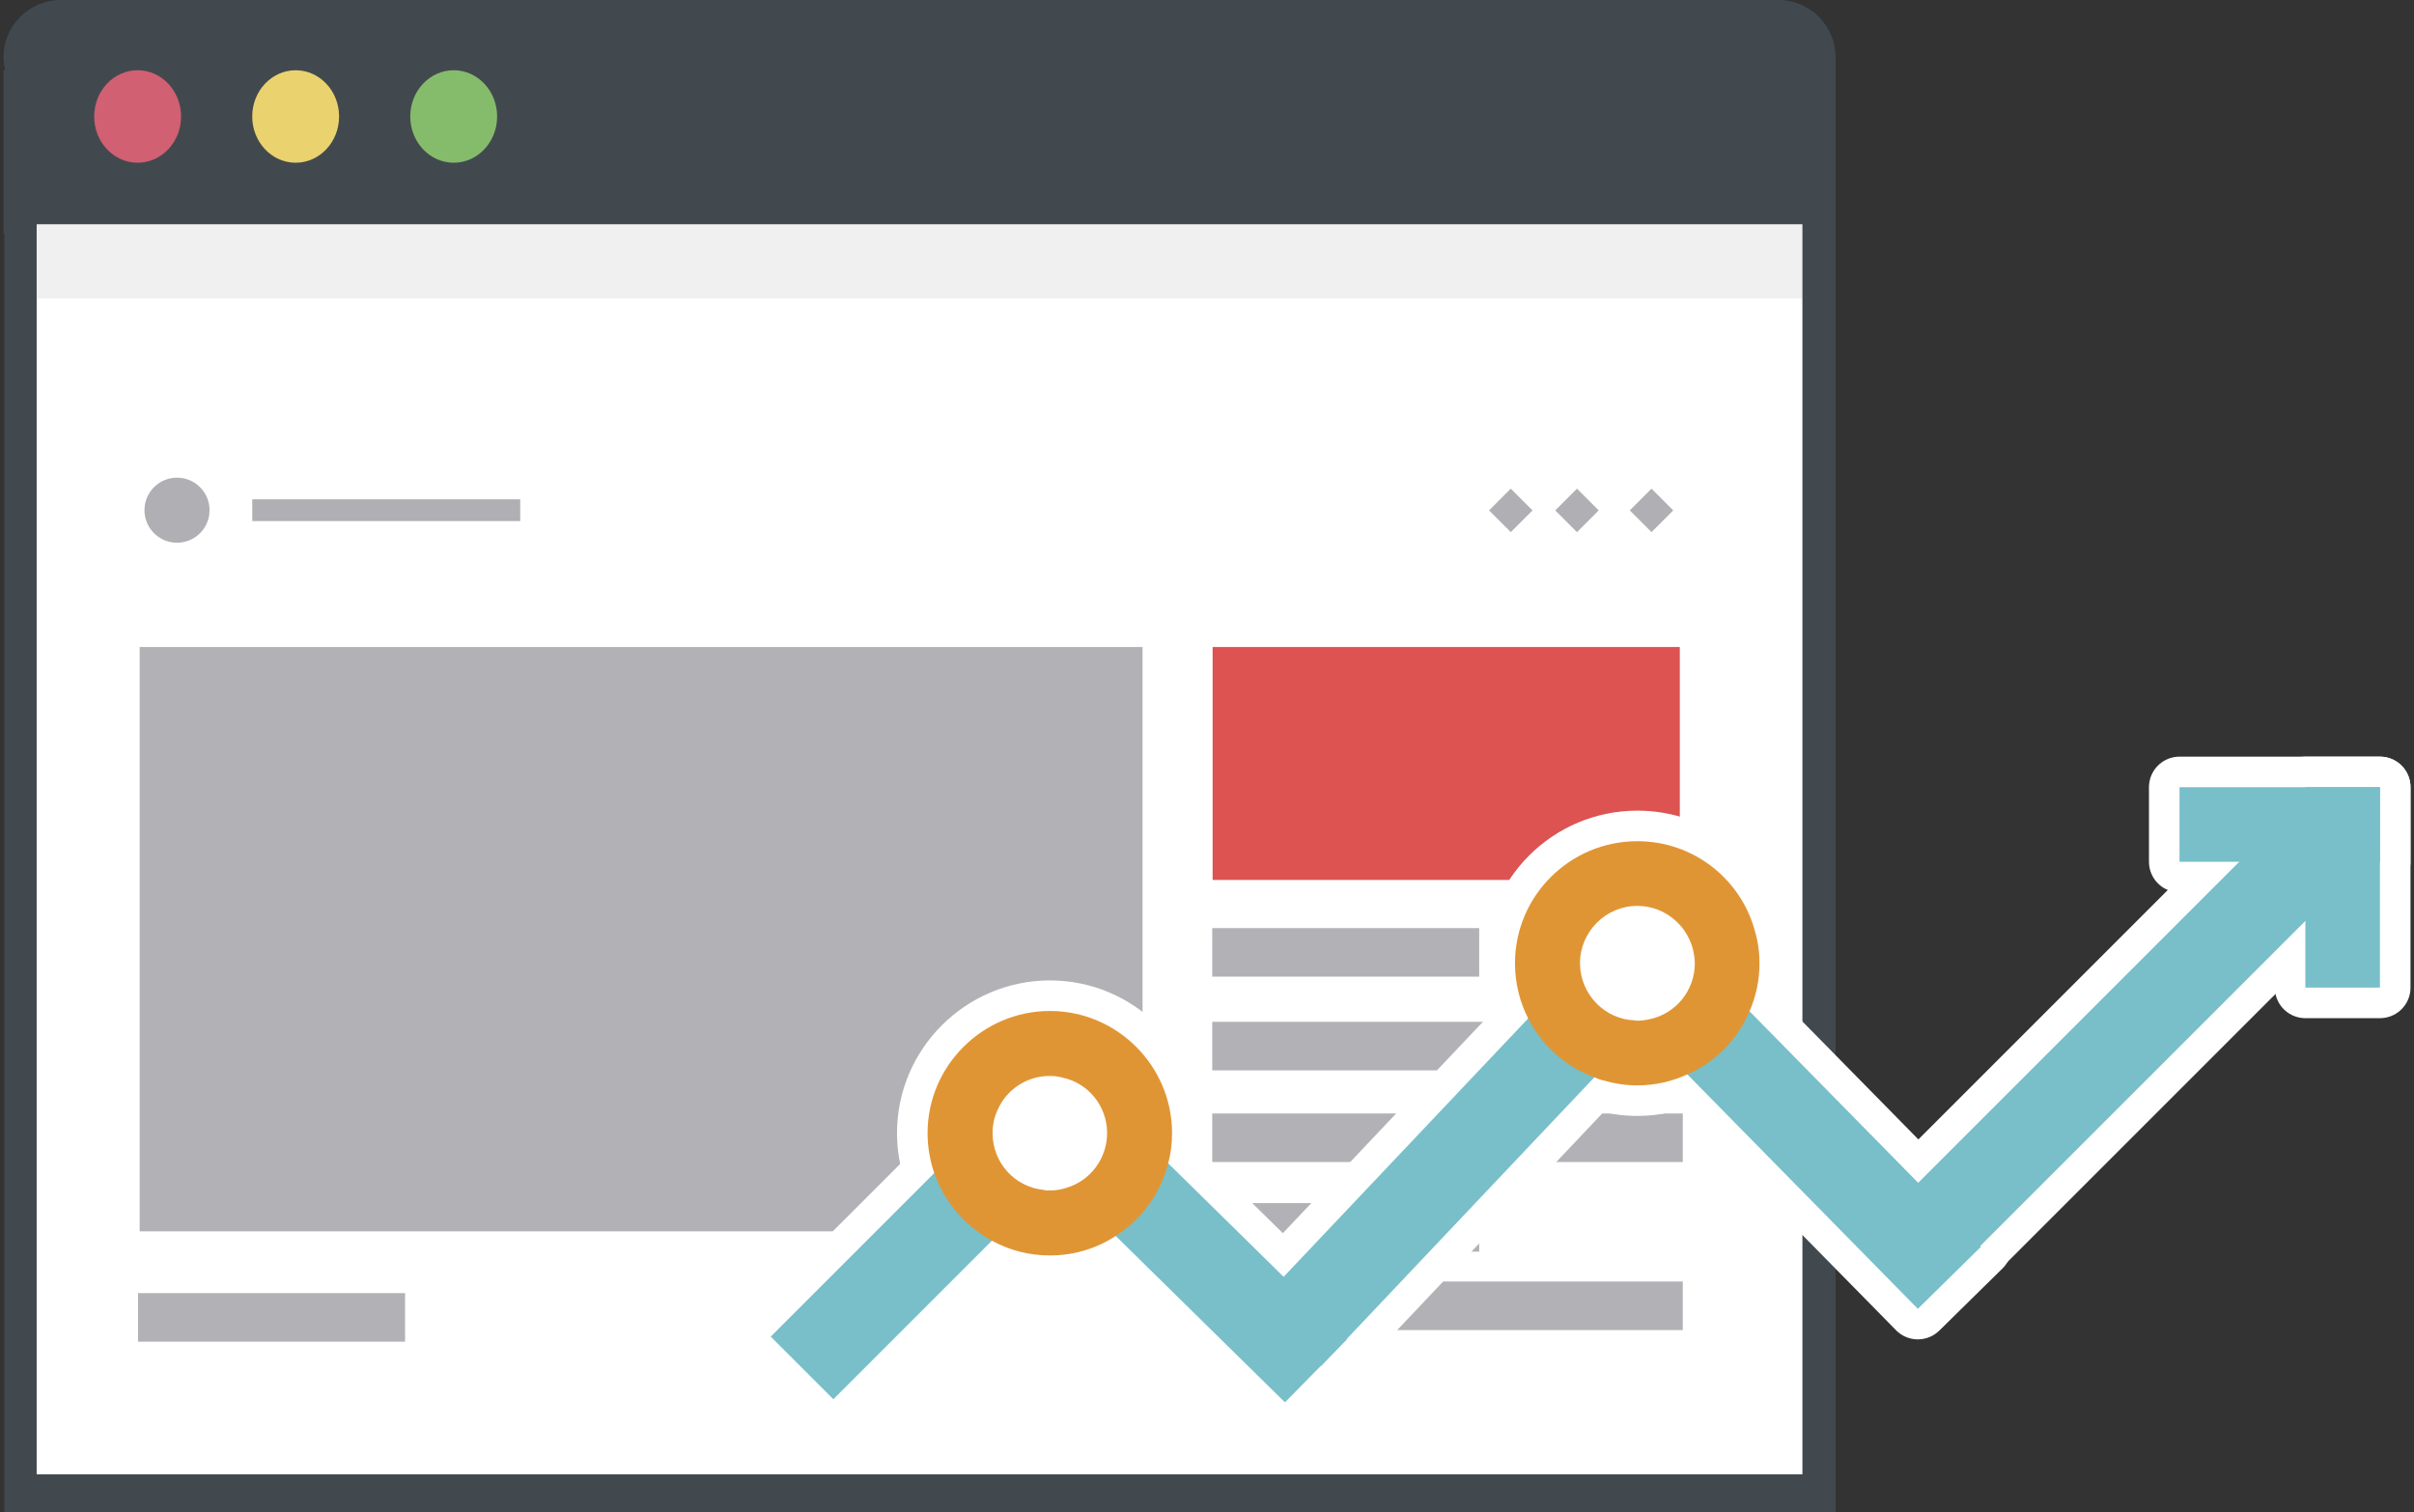 <?xml version="1.0" encoding="utf-8"?>
<!-- Generator: Adobe Illustrator 24.0.0, SVG Export Plug-In . SVG Version: 6.00 Build 0)  -->
<svg version="1.1" id="レイヤー_1" xmlns="http://www.w3.org/2000/svg" xmlns:xlink="http://www.w3.org/1999/xlink" x="0px"
	 y="0px" viewBox="0 0 158 99" enable-background="new 0 0 158 99" xml:space="preserve">
<rect x="0" y="0" width="158" height="99" fill="#333333" stroke="none"/>
<g>
	<g>
		<g>
			<g>
				<path fill="#42494E" d="M120.14,3.751v95.242H0.285V15.264H0.229V4.572h0.112C0.266,4.311,0.229,4.03,0.229,3.751
					C0.229,1.679,1.908,0,3.98,0h112.41C118.461,0,120.14,1.679,120.14,3.751z"/>
				<rect x="2.4" y="14.679" fill="#FFFFFF" width="115.57" height="81.828"/>
				<rect x="9.14" y="42.351" fill="#B2B1B5" width="65.641" height="38.249"/>
				<rect x="2.4" y="14.679" opacity="0.06" fill="#0D0D0D" width="115.57" height="4.863"/>
				<g>
					<path fill="#85BC6C" d="M29.695,10.652c-1.57,0-2.843-1.355-2.843-3.027s1.273-3.027,2.843-3.027
						c1.57,0,2.843,1.355,2.843,3.027S31.265,10.652,29.695,10.652z"/>
					<ellipse fill="#EAD26E" cx="19.351" cy="7.625" rx="2.843" ry="3.027"/>
					<ellipse fill="#D16072" cx="9.008" cy="7.625" rx="2.843" ry="3.027"/>
				</g>
				<g>
					<rect x="16.511" y="32.683" fill="#B0AFB3" width="17.539" height="1.425"/>
					<path fill="#B0AFB3" d="M13.092,31.889L13.092,31.889c0.832,0.832,0.832,2.18,0,3.012l0,0c-0.832,0.832-2.18,0.832-3.012,0l0,0
						c-0.832-0.832-0.832-2.18,0-3.012l0,0C10.912,31.058,12.26,31.058,13.092,31.889z"/>
					
						<rect x="102.201" y="32.39" transform="matrix(-0.707 -0.707 0.707 -0.707 152.572 129.988)" fill="#B0AFB3" width="2.012" height="2.012"/>
					
						<rect x="107.08" y="32.39" transform="matrix(-0.707 -0.707 0.707 -0.707 160.899 133.437)" fill="#B0AFB3" width="2.012" height="2.012"/>
					
						<rect x="97.872" y="32.39" transform="matrix(-0.707 -0.707 0.707 -0.707 145.18 126.926)" fill="#B0AFB3" width="2.012" height="2.012"/>
				</g>
			</g>
		</g>
	</g>
	<rect x="79.368" y="42.351" fill="#DC5352" width="30.578" height="15.249"/>
	<rect x="9.038" y="84.645" fill="#B2B1B5" width="17.473" height="3.177"/>
	<rect x="79.343" y="78.752" fill="#B2B1B5" width="17.473" height="3.177"/>
	<rect x="79.343" y="60.752" fill="#B2B1B5" width="17.473" height="3.177"/>
	<rect x="79.343" y="83.885" fill="#B2B1B5" width="30.797" height="3.177"/>
	<rect x="79.343" y="72.885" fill="#B2B1B5" width="30.797" height="3.177"/>
	<rect x="79.343" y="66.885" fill="#B2B1B5" width="30.797" height="3.177"/>
	<g>
		<g>
			<g>
				
					<rect x="117.809" y="66.242" transform="matrix(0.707 -0.707 0.707 0.707 -8.488 117.793)" fill="#FFFFFF" stroke="#FFFFFF" stroke-width="4" stroke-linecap="round" stroke-linejoin="round" stroke-miterlimit="10" width="40.276" height="5.799"/>
			</g>
			<g>
				<g>
					
						<rect x="49.1" y="78.41" transform="matrix(0.707 -0.707 0.707 0.707 -39.704 66.767)" fill="#FFFFFF" stroke="#FFFFFF" stroke-width="4" stroke-linecap="round" stroke-linejoin="round" stroke-miterlimit="10" width="23.283" height="5.799"/>
				</g>
				<g>
					
						<rect x="74.236" y="68.236" transform="matrix(0.701 -0.713 0.713 0.701 -34.615 79.167)" fill="#FFFFFF" stroke="#FFFFFF" stroke-width="4" stroke-linecap="round" stroke-linejoin="round" stroke-miterlimit="10" width="5.799" height="25.283"/>
				</g>
			</g>
			<g>
				<g>
					
						<rect x="114.699" y="59.15" transform="matrix(0.713 -0.701 0.701 0.713 -17.714 103.564)" fill="#FFFFFF" stroke="#FFFFFF" stroke-width="4" stroke-linecap="round" stroke-linejoin="round" stroke-miterlimit="10" width="5.8" height="28.524"/>
				</g>
				<g>
					
						<rect x="79.032" y="71.999" transform="matrix(0.687 -0.726 0.726 0.687 -24.303 93.343)" fill="#FFFFFF" stroke="#FFFFFF" stroke-width="4" stroke-linecap="round" stroke-linejoin="round" stroke-miterlimit="10" width="34.463" height="5.799"/>
				</g>
			</g>
			<g>
				
					<rect x="142.653" y="51.528" fill="#FFFFFF" stroke="#FFFFFF" stroke-width="4" stroke-linecap="round" stroke-linejoin="round" stroke-miterlimit="10" width="13.118" height="4.881"/>
				
					<rect x="146.772" y="55.646" transform="matrix(-1.836970e-16 1 -1 -1.836970e-16 211.417 -95.244)" fill="#FFFFFF" stroke="#FFFFFF" stroke-width="4" stroke-linecap="round" stroke-linejoin="round" stroke-miterlimit="10" width="13.118" height="4.881"/>
			</g>
			<g>
				
					<path fill="#FFFFFF" stroke="#FFFFFF" stroke-width="4" stroke-linecap="round" stroke-linejoin="round" stroke-miterlimit="10" d="
					M74.591,74.175c0,3.246-2.631,5.877-5.877,5.877c-3.246,0-5.877-2.631-5.877-5.877c0-3.246,2.631-5.877,5.877-5.877
					C71.96,68.297,74.591,70.929,74.591,74.175z"/>
				
					<path fill="#FFFFFF" stroke="#FFFFFF" stroke-width="4" stroke-linecap="round" stroke-linejoin="round" stroke-miterlimit="10" d="
					M68.723,66.175c-4.413,0-8.012,3.598-8.012,7.992c0,0.914,0.159,1.809,0.437,2.624c0.676,1.908,2.048,3.499,3.797,4.433
					c1.133,0.616,2.405,0.954,3.777,0.954c1.571,0,3.062-0.457,4.294-1.272c1.69-1.073,2.942-2.763,3.439-4.751
					c0.179-0.636,0.258-1.292,0.258-1.988C76.714,69.773,73.116,66.175,68.723,66.175z M68.723,77.924c-0.159,0-0.298,0-0.437-0.04
					c-1.889-0.199-3.32-1.789-3.32-3.718c0-0.557,0.119-1.074,0.338-1.531c0.576-1.312,1.889-2.207,3.419-2.207
					c0.298,0,0.577,0.04,0.855,0.119c1.65,0.358,2.883,1.849,2.883,3.618c0,1.69-1.113,3.121-2.644,3.579
					C69.478,77.864,69.1,77.924,68.723,77.924z"/>
			</g>
			<g>
				
					<circle fill="#FFFFFF" stroke="#FFFFFF" stroke-width="4" stroke-linecap="round" stroke-linejoin="round" stroke-miterlimit="10" cx="107.166" cy="63.055" r="5.877"/>
				
					<path fill="#FFFFFF" stroke="#FFFFFF" stroke-width="4" stroke-linecap="round" stroke-linejoin="round" stroke-miterlimit="10" d="
					M114.864,60.947c-0.915-3.4-4.016-5.885-7.694-5.885c-4.413,0-8.012,3.578-8.012,7.992c0,1.312,0.318,2.544,0.875,3.638
					c0.915,1.769,2.465,3.161,4.354,3.837c0.219,0.099,0.437,0.179,0.676,0.219c0.676,0.199,1.372,0.298,2.107,0.298
					c1.173,0,2.286-0.258,3.3-0.736c1.829-0.795,3.3-2.306,4.056-4.155c0.417-0.954,0.636-2.008,0.636-3.101
					C115.162,62.318,115.063,61.622,114.864,60.947z M103.413,63.113v-0.06c0-2.068,1.69-3.757,3.757-3.757
					c1.849,0,3.4,1.372,3.698,3.141c0.04,0.199,0.06,0.398,0.06,0.616c0,1.789-1.252,3.3-2.942,3.658
					c-0.258,0.06-0.537,0.1-0.815,0.1c-0.06,0-0.099,0-0.159-0.02C105.043,66.731,103.453,65.101,103.413,63.113z"/>
			</g>
		</g>
	</g>
	<g>
		<g>
			<g>
				
					<rect x="117.809" y="66.242" transform="matrix(0.707 -0.707 0.707 0.707 -8.488 117.793)" fill="#78BFC9" width="40.276" height="5.799"/>
			</g>
			<g>
				<g>
					
						<rect x="49.1" y="78.41" transform="matrix(0.707 -0.707 0.707 0.707 -39.704 66.767)" fill="#78BFC9" width="23.283" height="5.799"/>
				</g>
				<g>
					
						<rect x="74.236" y="68.236" transform="matrix(0.701 -0.713 0.713 0.701 -34.615 79.167)" fill="#78BFC9" width="5.799" height="25.283"/>
				</g>
			</g>
			<g>
				<g>
					
						<rect x="114.699" y="59.15" transform="matrix(0.713 -0.701 0.701 0.713 -17.714 103.564)" fill="#78BFC9" width="5.8" height="28.524"/>
				</g>
				<g>
					
						<rect x="79.032" y="71.999" transform="matrix(0.687 -0.726 0.726 0.687 -24.303 93.343)" fill="#78BFC9" width="34.463" height="5.799"/>
				</g>
			</g>
			<g>
				<rect x="142.653" y="51.528" fill="#78BFC9" width="13.118" height="4.881"/>
				
					<rect x="146.772" y="55.646" transform="matrix(-1.836970e-16 1 -1 -1.836970e-16 211.417 -95.244)" fill="#78BFC9" width="13.118" height="4.881"/>
			</g>
			<g>
				<path fill="#FFFFFF" d="M74.591,74.175c0,3.246-2.631,5.877-5.877,5.877c-3.246,0-5.877-2.631-5.877-5.877
					c0-3.246,2.631-5.877,5.877-5.877C71.96,68.297,74.591,70.929,74.591,74.175z"/>
				<path fill="#E09534" d="M68.723,66.175c-4.413,0-8.012,3.598-8.012,7.992c0,0.914,0.159,1.809,0.437,2.624
					c0.676,1.908,2.048,3.499,3.797,4.433c1.133,0.616,2.405,0.954,3.777,0.954c1.571,0,3.062-0.457,4.294-1.272
					c1.69-1.073,2.942-2.763,3.439-4.751c0.179-0.636,0.258-1.292,0.258-1.988C76.714,69.773,73.116,66.175,68.723,66.175z
					 M68.723,77.924c-0.159,0-0.298,0-0.437-0.04c-1.889-0.199-3.32-1.789-3.32-3.718c0-0.557,0.119-1.074,0.338-1.531
					c0.576-1.312,1.889-2.207,3.419-2.207c0.298,0,0.577,0.04,0.855,0.119c1.65,0.358,2.883,1.849,2.883,3.618
					c0,1.69-1.113,3.121-2.644,3.579C69.478,77.864,69.1,77.924,68.723,77.924z"/>
			</g>
			<g>
				<circle fill="#FFFFFF" cx="107.166" cy="63.055" r="5.877"/>
				<path fill="#E09534" d="M114.864,60.947c-0.915-3.4-4.016-5.885-7.694-5.885c-4.413,0-8.012,3.578-8.012,7.992
					c0,1.312,0.318,2.544,0.875,3.638c0.915,1.769,2.465,3.161,4.354,3.837c0.219,0.099,0.437,0.179,0.676,0.219
					c0.676,0.199,1.372,0.298,2.107,0.298c1.173,0,2.286-0.258,3.3-0.736c1.829-0.795,3.3-2.306,4.056-4.155
					c0.417-0.954,0.636-2.008,0.636-3.101C115.162,62.318,115.063,61.622,114.864,60.947z M103.413,63.113v-0.06
					c0-2.068,1.69-3.757,3.757-3.757c1.849,0,3.4,1.372,3.698,3.141c0.04,0.199,0.06,0.398,0.06,0.616
					c0,1.789-1.252,3.3-2.942,3.658c-0.258,0.06-0.537,0.1-0.815,0.1c-0.06,0-0.099,0-0.159-0.02
					C105.043,66.731,103.453,65.101,103.413,63.113z"/>
			</g>
		</g>
	</g>
</g>
</svg>
